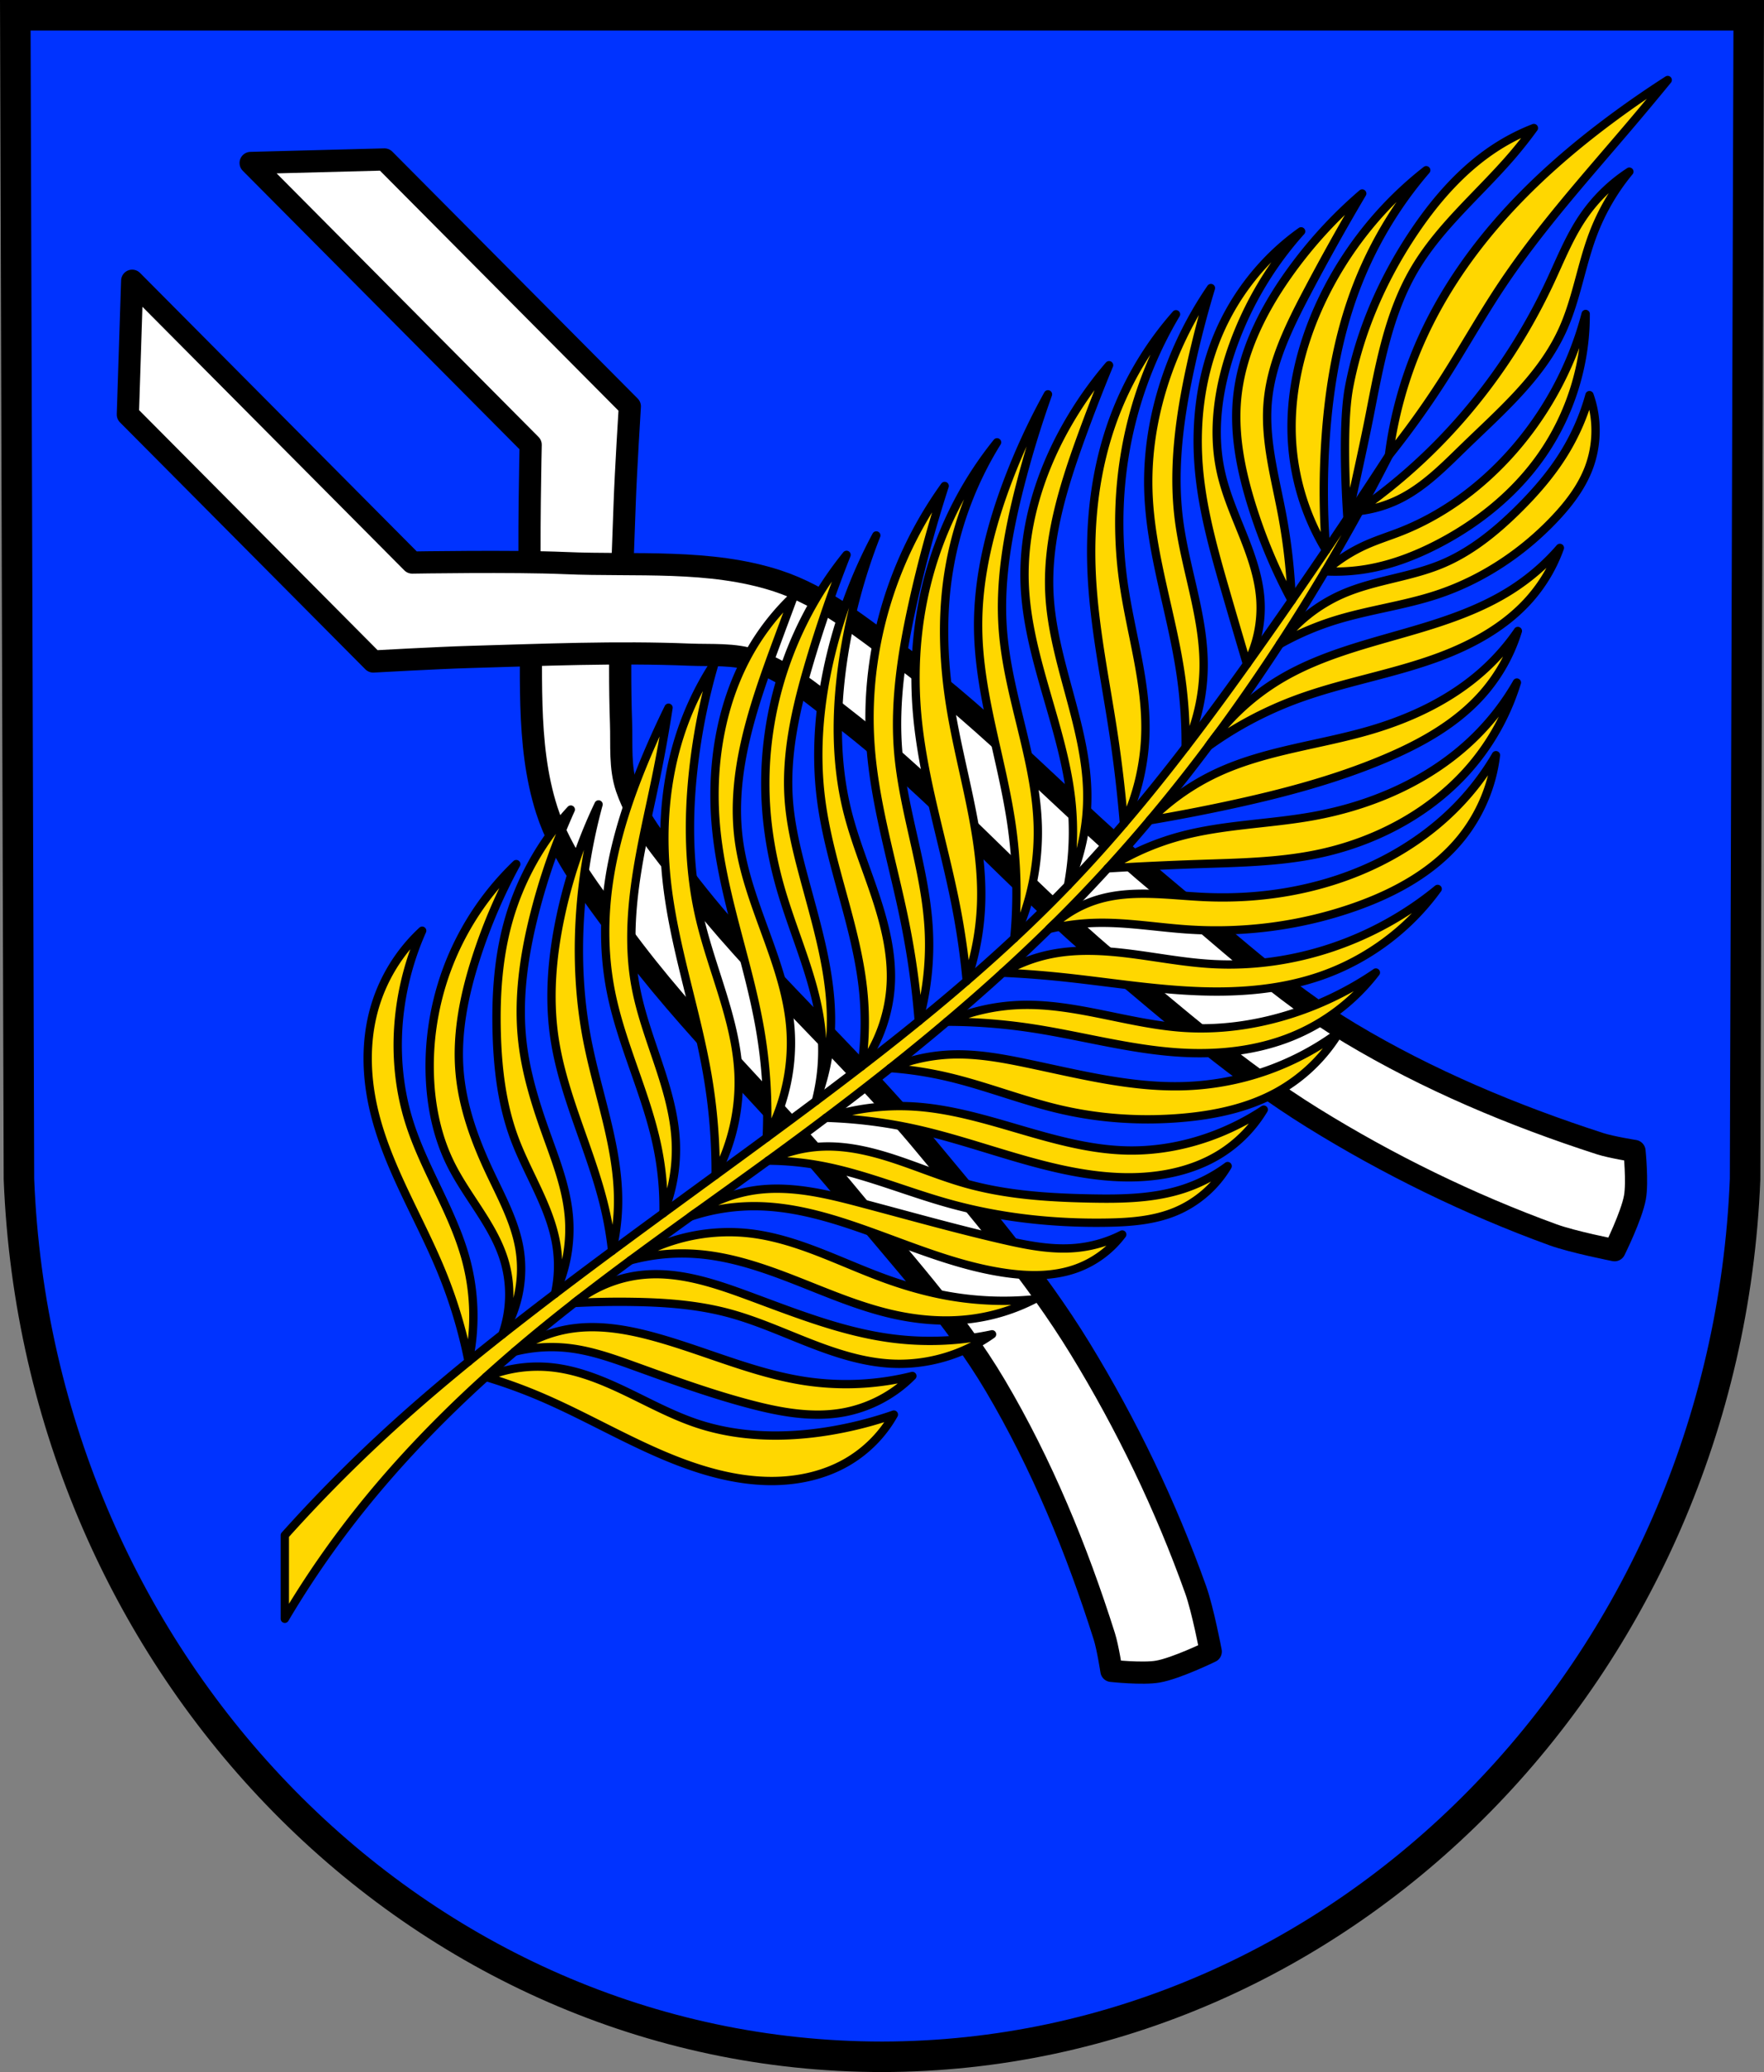 <svg xmlns="http://www.w3.org/2000/svg" height="747.32" viewBox="0 0 636.331 747.316"><rect x="0" y="0" width="636.331" height="747.316" fill="#808080" stroke="none"/><g stroke="#000"><path d="m5.518 5.504 1.313 419.79c6.962 176.58 144.52 316.43 311.34 316.53 166.67-.217 304.27-140.12 311.34-316.53l1.313-419.79h-312.64z" fill="#03f" fill-rule="evenodd" stroke-width="11"/><g fill="#fff" stroke-linejoin="round" stroke-linecap="round" stroke-width="8"><path d="m90.412 58.772 101.015 101.642s-.842 36.729-.154 55.074c.963 25.64-1.844 52.307 5.984 76.744 5.26 16.412 16.553 30.341 26.686 44.282 24.513 33.724 55.546 62.209 81.965 94.462 18.367 22.423 38.418 43.86 53.166 68.806 16.718 28.284 29.376 59.076 39.287 90.395 1.278 4.041 2.564 12.456 2.564 12.456s11.256 1.222 16.758.26c6.698-1.172 19.075-7.22 19.075-7.22s-2.86-15.08-5.432-22.277c-10.809-30.271-24.905-59.547-41.679-86.975-16.15-26.414-36.503-50.076-56.277-73.905-27.406-33.027-60.223-61.466-86.295-95.559-7.875-10.297-16.843-20.446-21.028-32.719-2.532-7.423-1.748-15.601-2.021-23.44-.917-26.445.396-52.925 1.317-79.372.406-11.628 1.856-34.856 1.856-34.856l-10.867-10.934-77.647-78.129z"/><path d="m47.682 101.253 101.015 101.641s36.734-.614 55.075.187c25.634 1.12 52.317-1.521 76.705 6.457 16.38 5.361 30.239 16.741 44.116 26.96 33.572 24.72 61.865 55.93 93.954 82.547 22.309 18.505 43.621 38.688 68.476 53.59 28.18 16.893 58.893 29.741 90.15 39.845 4.034 1.303 12.44 2.641 12.44 2.641s1.153 11.263.156 16.76c-1.213 6.69-7.338 19.03-7.338 19.03s-15.06-2.955-22.242-5.57c-30.204-10.996-59.392-25.272-86.716-42.216-26.313-16.313-49.85-36.812-73.555-56.732-32.858-27.61-61.093-60.603-95.024-86.885-10.248-7.938-20.341-16.969-32.588-21.23-7.408-2.577-15.59-1.844-23.427-2.165-26.44-1.08-52.927.069-79.38.826-11.63.335-34.866 1.64-34.866 1.64l-10.867-10.934-77.647-78.128z"/></g><g fill="gold" fill-rule="evenodd" stroke-linejoin="round" stroke-width="3"><path d="M286.137 403.22c-32.34 23.995-65.23 47.25-97.05 71.934-17.08 13.245-33.85 26.905-49.759 41.532a539.827 539.827 0 0 0-36.587 37.05v30.1a341.158 341.158 0 0 1 21.767-32.419c17.841-23.54 38.699-44.697 61.13-63.911 28.996-24.835 60.58-46.43 91.45-68.896 40.34-29.364 79.68-60.43 114.14-96.51 26.31-27.544 49.629-57.869 70.43-89.78a736.589 736.589 0 0 0 39.37-68.08 2075.68 2075.68 0 0 1-44.46 65.764c-21.968 31.2-44.872 61.884-71.32 89.38-30.03 31.22-64.32 58.01-99.11 83.83z"/><path d="M601.597 28.859a362.264 362.264 0 0 0-18.369 12.596c-15.825 11.584-30.751 24.509-43.559 39.36-11.04 12.799-20.483 27.04-27.29 42.51a148.248 148.248 0 0 0-11.352 40.92 319.518 319.518 0 0 0 19.225-26.75c7.353-11.432 13.975-23.33 21.518-34.639 13.82-20.719 30.595-39.26 46.707-58.25 4.42-5.209 8.794-10.458 13.12-15.744zm-48.28 17.32a75.387 75.387 0 0 0-12.596 6.297c-12.375 7.711-22.277 18.88-30.438 30.963-11.444 16.944-19.808 36.07-23.617 56.15-2.956 15.594-.584 47.37-.584 47.37s5.509-24.536 7.932-36.873c3.58-18.23 6.838-36.997 16.27-53 9.15-15.53 23.415-27.26 35.16-40.936a152.667 152.667 0 0 0 7.871-9.971zm-38.836 15.219c-16.04 12.513-29.1 28.832-37.785 47.23-7.703 16.319-11.989 34.496-10.496 52.48a85.886 85.886 0 0 0 12.154 37.35 276.646 276.646 0 0 1-.084-41.549c1.297-17.68 4.327-35.34 10.496-51.955a143.324 143.324 0 0 1 25.715-43.559zm73.28.512a59.283 59.283 0 0 0-16.699 16.328c-4.925 7.235-8.173 15.448-11.875 23.379-11.161 23.91-26.793 45.752-46.02 63.828a202.868 202.868 0 0 1-23.379 18.926 44.341 44.341 0 0 0 15.215-4.453c9-4.515 16.15-11.918 23.379-18.926 13.199-12.792 27.635-25.21 35.25-41.934 5.064-11.12 6.771-23.471 11.133-34.883a79.644 79.644 0 0 1 12.988-22.266zm-96.37 7.885a161.038 161.038 0 0 0-26.764 29.389c-9.381 13.288-16.848 28.414-18.369 44.609-1.213 12.918 1.403 25.918 5.248 38.31a194.934 194.934 0 0 0 14.449 34.467 209.38 209.38 0 0 0-3.428-30.793c-2.506-13.399-6.342-26.823-5.248-40.41 1.14-14.165 7.549-27.311 14.17-39.885a818.797 818.797 0 0 1 19.941-35.688zm-22.04 13.645c-13.159 9.335-23.645 22.396-29.914 37.26-6.586 15.617-8.492 32.991-6.822 49.857 1.432 14.466 5.408 28.544 9.447 42.508 2.555 8.83 5.141 17.652 7.762 26.463a44.426 44.426 0 0 0 4.832-23.313c-.548-7.976-3.243-15.639-6.197-23.07-2.955-7.429-6.211-14.792-7.973-22.59-3.414-15.11-.991-31.06 4.199-45.658a124.898 124.898 0 0 1 24.666-41.461zm-32.537 20.469a133.796 133.796 0 0 0-13.12 24.14c-6.423 15.411-9.932 32.12-9.447 48.807.645 22.22 8.236 43.617 11.547 65.6 1.348 8.949 1.986 18 1.904 27.05a71.499 71.499 0 0 0 6.492-30.21c-.121-17.601-6.717-34.492-8.922-51.955-2.319-18.366.264-37.01 4.199-55.1a370.934 370.934 0 0 1 7.348-28.34zm135.18 9.328c-5.03 19.343-14.951 37.39-28.586 52.01-10.669 11.435-23.671 20.815-38.23 26.521-4.071 1.595-8.256 2.905-12.254 4.678a57.376 57.376 0 0 0-14.906 9.613 68.092 68.092 0 0 0 15.11-.859c8.913-1.514 17.459-4.799 25.488-8.955 14.753-7.636 28.04-18.403 37.541-32.03 10.337-14.83 15.953-32.898 15.844-50.975zm-147.78.117a119.235 119.235 0 0 0-22.566 37.787c-6.442 17.53-8.674 36.444-7.873 55.1.841 19.588 4.948 38.867 7.873 58.25a486.373 486.373 0 0 1 3.795 32.566 82.123 82.123 0 0 0 7.75-33.615c.254-17.891-5.329-35.29-7.871-53.01-2.831-19.723-1.851-40.01 3.148-59.3a145.671 145.671 0 0 1 15.744-37.787zm-24.14 18.369a137.67 137.67 0 0 0-15.746 22.566c-9.546 17.11-15.412 36.576-14.693 56.15.98 26.699 13.902 51.635 16.793 78.2a105.383 105.383 0 0 1-1.18 30.754 77.763 77.763 0 0 0 6.953-33.902c-.559-24.273-12.425-47.12-13.645-71.37-.976-19.39 4.911-38.434 11.545-56.68a651.227 651.227 0 0 1 9.973-25.715zm-22.04 10.496a239.647 239.647 0 0 0-14.17 30.438c-6.613 17.278-11.244 35.558-11.02 54.06.288 23.992 8.659 47.1 12.07 70.848a172.645 172.645 0 0 1 .98 40.861 90.105 90.105 0 0 0 8.465-40.34c-.598-24.02-10.767-46.892-12.596-70.85-1.347-17.649 1.88-35.34 6.299-52.48a377.655 377.655 0 0 1 9.971-32.537zm195.34.295c-2 7.26-5.03 14.237-8.955 20.664-4.733 7.747-10.745 14.65-17.223 21.01-7.983 7.837-16.876 15-27.21 19.289-11.42 4.738-24.12 5.772-35.475 10.676a56.189 56.189 0 0 0-22.844 18.17 103.496 103.496 0 0 1 19.744-8.527c12.1-3.789 24.813-5.333 36.852-9.299 16.1-5.304 30.685-14.92 42.37-27.21 5.1-5.366 9.728-11.351 12.398-18.256 3.257-8.423 3.383-18.02.346-26.52zm-213.71 17.02a131.937 131.937 0 0 0-23.09 43.03c-5.542 17.558-7.343 36.24-5.773 54.58 2.041 23.845 9.645 46.824 14.17 70.32a274.966 274.966 0 0 1 3.76 26.34 95.69 95.69 0 0 0 5.162-27.389c.963-24.12-7.171-47.55-11.02-71.37-2.466-15.258-3.173-30.873-1.049-46.18a126.736 126.736 0 0 1 17.844-49.33zm-18.895 15.744a144.824 144.824 0 0 0-18.367 34.637c-6.868 18.719-9.807 38.89-8.396 58.779 1.543 21.756 8.173 42.781 12.469 64.16a300.916 300.916 0 0 1 4.955 35.438 103.3 103.3 0 0 0 3.568-33.477c-1.25-21.643-9.272-42.42-11.02-64.03-1.438-17.764 1.404-35.601 5.248-53a460.285 460.285 0 0 1 11.545-42.51zm-24.666 17.844a182.342 182.342 0 0 0-16.268 42.51c-4.195 17.13-5.882 34.985-3.674 52.48 2.964 23.481 12.817 45.728 15.219 69.27.923 9.05.728 18.216-.58 27.22 6.406-8.786 10.128-19.502 10.551-30.367.416-10.7-2.284-21.279-5.676-31.436-3.392-10.156-7.504-20.1-10.07-30.492-4.303-17.439-4.128-35.749-1.574-53.53a204.638 204.638 0 0 1 12.07-45.658zm246.59 4.496a80.009 80.009 0 0 1-17.566 15.15c-10.634 6.759-22.7 10.905-34.787 14.465-16.457 4.848-33.453 8.83-48.22 17.566a84.181 84.181 0 0 0-26.15 24.299 133.926 133.926 0 0 1 31.32-16.721c16.955-6.328 35.05-9.167 52.01-15.5 12.11-4.525 23.788-10.999 32.377-20.666a56.92 56.92 0 0 0 11.02-18.598zm-257.32 2.502a132.293 132.293 0 0 0-21.955 39.39c-5.697 16.267-8.167 33.668-7.111 50.871.633 10.309 2.518 20.527 5.398 30.445 5.04 17.36 13.166 34.06 14.674 52.07a72.674 72.674 0 0 1-2.064 24.23 80.838 80.838 0 0 0 5.379-25.648c.856-19.625-5.426-38.748-10.414-57.748-2.164-8.243-4.103-16.589-4.734-25.09-1.26-16.964 2.724-33.871 7.574-50.18a464.245 464.245 0 0 1 13.254-38.34zm-18.934 14.674a86.285 86.285 0 0 0-12.781 15.15c-13.564 20.449-17.825 46.14-15.15 70.53 2.628 23.954 11.499 46.787 15.621 70.53a180.218 180.218 0 0 1 2.455 39.27c6.787-12.315 9.765-26.695 8.432-40.693-2.181-22.885-15.353-43.492-18.459-66.27-3.334-24.45 5.176-48.801 13.727-71.949 2.041-5.526 4.093-11.05 6.154-16.568zm261.1 12.789a80.276 80.276 0 0 1-12.744 14.465c-11.519 10.268-25.831 17.03-40.643 21.355-18.211 5.321-37.532 7.211-54.762 15.15a84.38 84.38 0 0 0-24.668 17.314 643.824 643.824 0 0 0 29.14-5.604c18.88-4.083 37.648-9.04 55.45-16.533 13.325-5.609 26.341-12.85 35.82-23.766a61.804 61.804 0 0 0 12.4-22.387zm-289.68 11.336a108.56 108.56 0 0 0-12.445 25.818c-5.471 16.706-6.797 34.625-4.996 52.11 2.487 24.15 10.778 47.32 14.844 71.25 2 11.776 2.971 23.724 2.9 35.668 5.98-11.224 8.858-24.08 8.232-36.781-.956-19.405-9.771-37.467-14.1-56.41-3.937-17.218-4.136-35.14-2.227-52.695a223.534 223.534 0 0 1 7.793-38.965zm289.33 7.262a90.485 90.485 0 0 1-15.498 19.977c-15.702 15.247-36.664 24.383-58.21 28.24-15.899 2.849-32.29 2.999-47.875 7.232a94.061 94.061 0 0 0-26.06 11.559c11.09-.676 22.19-1.199 33.29-1.57 13.949-.467 27.991-.704 41.676-3.445 22.23-4.454 43.37-15.894 57.59-33.549a85.151 85.151 0 0 0 15.08-28.447zm-306.03 9.07a335.895 335.895 0 0 0-7.793 17.07c-5.914 13.979-10.898 28.441-13.359 43.42-2.279 13.868-2.358 28.15.371 41.934 3.765 19.02 12.741 36.685 16.699 55.664a108.79 108.79 0 0 1 2.27 24.18 60.835 60.835 0 0 0 4.41-26.03c-.995-19.2-10.963-36.766-14.473-55.664-2.314-12.46-1.772-25.303 0-37.852 1.799-12.734 4.846-25.25 7.422-37.852a518.312 518.312 0 0 0 4.453-24.863zm298.47 17.12a94.614 94.614 0 0 1-13.707 18.09c-9.218 9.532-20.421 17.07-32.527 22.479-18.306 8.178-38.63 11.488-58.66 10.598-12.979-.577-26.304-2.84-38.742.914a41.628 41.628 0 0 0-17.543 10.588 82.229 82.229 0 0 1 16.447-2.182c11.238-.343 22.406 1.626 33.625 2.375 20.444 1.365 41.17-1.377 60.49-8.223 14.42-5.111 28.385-12.78 38.01-24.67 6.912-8.536 11.339-19.06 12.609-29.971zm-323.71 17.76a181.24 181.24 0 0 0-13.73 40.449c-3.02 14.251-4.313 29-2.227 43.42 3.071 21.22 13.254 40.738 18.18 61.6a126.879 126.879 0 0 1 2.666 15.549 77.36 77.36 0 0 0 2.158-17.775c.092-19.821-7.375-38.8-11.133-58.26-2.85-14.761-3.566-29.9-2.598-44.902a202.344 202.344 0 0 1 6.68-40.08zm-10.02 1.855c-10.673 11.548-18.521 25.686-22.676 40.852-3.526 12.868-4.405 26.339-4.04 39.676.348 12.844 1.863 25.796 6.309 37.852 4.798 13.01 12.967 24.909 15.215 38.594a46.632 46.632 0 0 1-.498 17.646 54.96 54.96 0 0 0 4.951-28.408c-.997-10.518-4.999-20.474-8.535-30.43-3.683-10.37-6.916-20.98-8.164-31.914-1.786-15.643.547-31.506 4.453-46.758a229.29 229.29 0 0 1 12.988-37.11zm-19.668 19.668a101.19 101.19 0 0 0-23.01 33.03c-5.884 13.632-8.706 28.58-8.164 43.42.397 10.874 2.621 21.777 7.422 31.543 5.83 11.86 15.347 21.901 19.297 34.512 2.753 8.79 2.553 18.477-.563 27.14 5.776-9.185 8-20.54 6.129-31.23-1.705-9.716-6.572-18.53-10.762-27.461-5.295-11.289-9.637-23.21-10.762-35.625-1.271-14.03 1.619-28.15 5.938-41.563a197.134 197.134 0 0 1 14.473-33.77zm332.38 8.961a121.09 121.09 0 0 1-37.828 21.02c-14.12 4.787-29.16 6.928-44.04 6.03-9.7-.584-19.271-2.44-28.912-3.656-9.641-1.217-19.502-1.787-29.02.184a55.443 55.443 0 0 0-17.08 6.635c6.495.293 12.983.763 19.453 1.406 17.43 1.734 34.756 4.739 52.26 5.299 14.636.468 29.492-.82 43.31-5.664 16.685-5.849 31.501-16.913 41.848-31.25zm-366.32 15.07c-8.287 7.635-14.379 17.628-17.369 28.492-3.145 11.428-2.864 23.636-.277 35.2 4.666 20.863 16.453 39.33 24.576 59.1a175.833 175.833 0 0 1 9.818 32.576 78.678 78.678 0 0 0-.949-36.734c-4.689-17.44-15.256-32.786-20.588-50.04-3.956-12.804-4.927-26.474-3.25-39.77a102.712 102.712 0 0 1 8.04-28.828zm344.03 15.08a117.3 117.3 0 0 1-32.527 15.533c-11.935 3.572-24.485 5.222-36.914 4.387-19.798-1.331-39.01-8.888-58.844-8.225a71.727 71.727 0 0 0-26.461 6.04c9.892.014 19.782.744 29.568 2.184 18.272 2.688 36.2 7.844 54.639 8.953 13.692.824 27.687-.662 40.39-5.848 11.846-4.837 22.367-12.871 30.15-23.03zm-13.191 21.453a99.05 99.05 0 0 1-31.488 15.652 99.18 99.18 0 0 1-24.307 3.867c-19.33.643-38.33-4.349-57.27-8.287-8.795-1.829-17.723-3.443-26.701-3.129a62.888 62.888 0 0 0-22.22 4.908 133.07 133.07 0 0 1 20.01 3.01c14.07 3.226 27.546 8.725 41.615 11.969 14.326 3.303 29.18 4.228 43.826 2.945 11.881-1.041 23.824-3.599 34.25-9.391a60.278 60.278 0 0 0 22.281-21.545zm-157.25 26.723a85.39 85.39 0 0 0-27.908 4.211 173.404 173.404 0 0 1 32.32 4.053c24.323 5.409 47.665 16.09 72.55 17.311 13.02.641 26.536-1.513 37.564-8.471a47.88 47.88 0 0 0 15.469-15.836 90.905 90.905 0 0 1-16.572 8.654c-10.396 4.131-21.594 6.321-32.777 6.076-13.07-.286-25.822-3.843-38.37-7.508-12.548-3.665-25.19-7.487-38.23-8.328a84.05 84.05 0 0 0-4.047-.162zm-27.2 14.547c-.555 0-1.11.001-1.666.029a48.177 48.177 0 0 0-19.924 5.09c6.306.039 12.609.634 18.811 1.775 15.928 2.932 30.964 9.409 46.572 13.73 18.435 5.105 37.651 7.181 56.777 6.865 8.315-.137 16.79-.761 24.492-3.896 7.937-3.232 14.762-9.129 19.11-16.514a56.429 56.429 0 0 1-16.328 8.35c-10.591 3.381-21.912 3.554-33.03 3.34-15.175-.292-30.477-1.27-45.09-5.381-8.569-2.411-16.803-5.874-25.25-8.684-7.919-2.634-16.15-4.707-24.48-4.705zm-18.03 15.236a56.355 56.355 0 0 0-7.01.379 51.975 51.975 0 0 0-24.527 9.672 72.385 72.385 0 0 1 24.16-3.734c11.592.194 22.964 3.174 33.955 6.865 18.506 6.216 36.516 14.552 55.85 17.256 8.433 1.179 17.227 1.226 25.23-1.67a36.075 36.075 0 0 0 16.514-12.246 45.829 45.829 0 0 1-16.514 4.824c-8.961.853-17.946-.951-26.719-2.969-17.06-3.925-33.915-8.695-50.84-13.174-9.859-2.609-19.966-5.138-30.1-5.203zm-18.283 15.68c-12.283.113-24.536 3.634-34.949 10.16a71.354 71.354 0 0 1 24.14-2.268c12.14.942 23.815 4.972 35.16 9.404 11.341 4.433 22.572 9.324 34.424 12.12 9.582 2.26 19.553 3.117 29.32 1.855a68.876 68.876 0 0 0 22.637-7.05 114.357 114.357 0 0 1-30.43-1.113c-8.293-1.426-16.412-3.768-24.307-6.68-15.718-5.798-30.869-13.938-47.5-15.957a65.412 65.412 0 0 0-8.486-.471zm-24.965 15.16a49.44 49.44 0 0 0-4.771.156c-9.131.749-18.02 4.274-25.18 9.99l-.305.24c7.06-.374 14.14-.507 21.21-.396 11.419.178 22.908 1 33.955 3.896 10.03 2.63 19.529 6.923 29.18 10.711 9.653 3.788 19.653 7.114 30.01 7.658 12.847.675 25.886-3.117 36.37-10.576a106.714 106.714 0 0 1-36.18 1.484c-17.893-2.337-34.837-9.156-51.768-15.4-10.503-3.874-21.417-7.595-32.523-7.764zm-23.607 19.1a51.199 51.199 0 0 0-7.697.541 47.056 47.056 0 0 0-20.453 8.301 54.578 54.578 0 0 1 19.896-1.25c8.05.981 15.755 3.74 23.379 6.494 13.783 4.978 27.574 10.01 41.748 13.73 10.898 2.862 22.306 4.947 33.398 2.969 9.436-1.683 18.316-6.353 25.05-13.174a98.916 98.916 0 0 1-38.594 1.855c-18.505-2.781-35.785-10.738-53.809-15.771-7.467-2.085-15.203-3.674-22.918-3.695zm-21.08 14.246a48.791 48.791 0 0 0-17.422 3.711 188.183 188.183 0 0 1 19.12 6.891c19.649 8.309 37.904 19.969 58.26 26.348 8.635 2.705 17.64 4.435 26.688 4.295 9.05-.14 18.16-2.208 26.01-6.707a45.687 45.687 0 0 0 17.07-17.256 139.598 139.598 0 0 1-23.379 5.938c-15.739 2.575-32.16 2.384-47.31-2.598-9.04-2.974-17.444-7.577-26.03-11.689-8.585-4.112-17.563-7.794-27.04-8.721a48.06 48.06 0 0 0-5.963-.211z"/></g></g></svg>